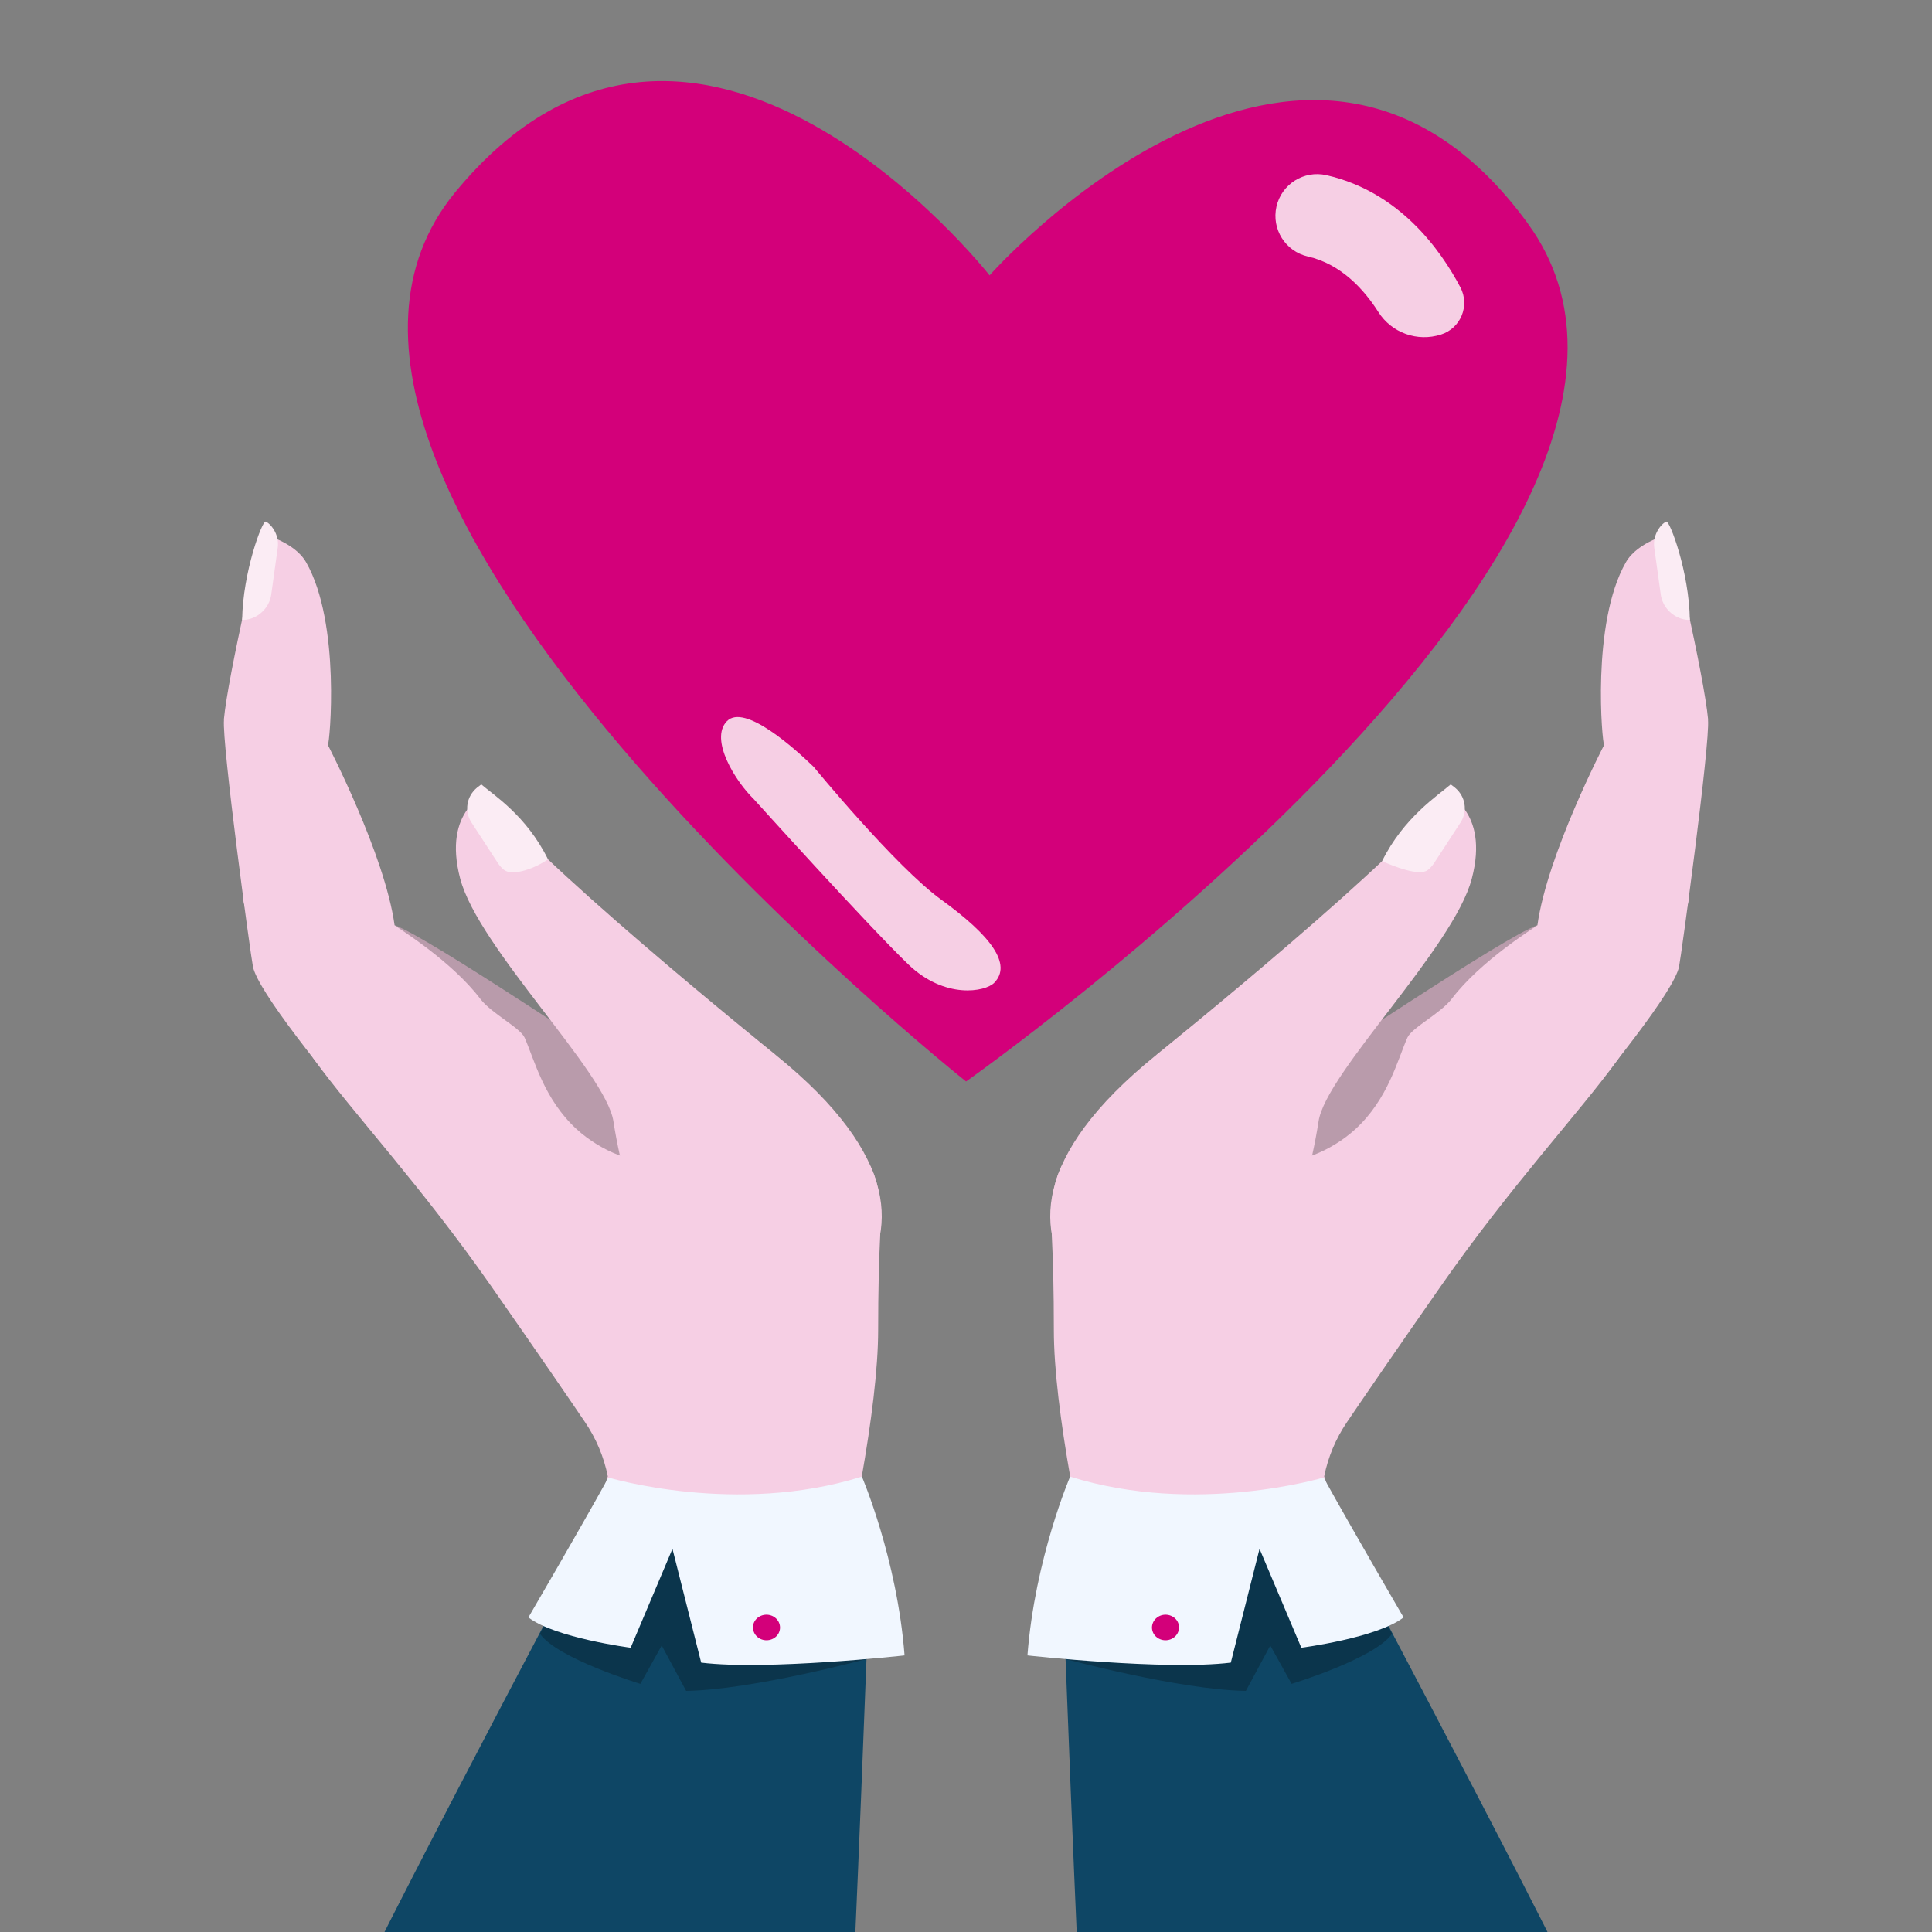 <svg xmlns="http://www.w3.org/2000/svg" id="Calque_1" viewBox="0 0 300 300"><rect x="0" y="0" width="300" height="300" fill="#808080" stroke="none"/><defs><style>      .st0 {        fill: #d3007a;      }      .st1 {        fill: #0e4665;      }      .st2 {        fill: #fbecf4;      }      .st3 {        fill: #f6cfe4;      }      .st4 {        fill: #f1f7ff;      }      .st5 {        fill: #b99bab;      }      .st6 {        fill: #0b354c;      }    </style></defs><g><path class="st0" d="M237.25,34.71c-34.55-47.42-83.59,8.05-83.59,8.05,0,0-45.72-58.23-82.98-12.9-37.26,45.33,79.33,138.07,79.33,138.07,0,0,121.79-85.79,87.23-133.22Z"></path><path class="st3" d="M223.74,51.95c-3.65,1.17-7.64-.26-9.7-3.49-2.2-3.47-5.77-7.45-10.95-8.63-3.49-.79-5.67-4.26-4.88-7.75.79-3.49,4.26-5.67,7.75-4.88,11.24,2.55,17.67,11.46,20.81,17.42,1.5,2.85.05,6.36-3.02,7.33h0Z"></path><path class="st3" d="M141,149.71c-6.46-6.23-23.95-25.62-23.95-25.62-2.83-2.74-6.92-9.27-4.18-12.1,2.74-2.83,10.66,4.36,13.49,7.1,0,0,12.68,15.46,19.79,20.61,7.81,5.65,10.99,10.06,8.25,12.89-1.4,1.44-7.71,2.61-13.39-2.87Z"></path></g><g><path class="st3" d="M37.8,139.89c1.07,4.71,3.16,13.82,11.11,24.8,5.73,7.92,16.63,19.64,27.31,34.95,7.7,11.04,12.16,17.56,14.61,21.17,1.75,2.57,2.95,5.44,3.55,8.44l-18.46,55.46,43.89,3.84s16.53-57.77,16.55-82c0,0,0-.02,0-.02,0-2.81.03-5.8.1-9,.31-14.83,4.62-26.51-38.24-26.92-.18,0-.34-.13-.54-.2-1.67-.65-4.22-1.81-7.98-4.84-.63-.51-1.3-1.07-2-1.68-4.18-3.7-8.15-6.61-11.89-8.91-19.49-12.05-38.99-19.37-38.02-15.09Z"></path><path class="st3" d="M34.76,111.76c.64-6.97,5.83-28.88,5.83-28.88,0,0,5.08,1.17,6.94,4.42,5.44,9.51,3.66,28.27,3.38,28.38,0,0,8.85,17.03,10.36,27.99,0,0,0,0,0,0,0,0,23.5,12.75,28.45,21.9.3.56.54,1.11.72,1.63.67,2.06.96,4.87.92,8-.17,11.09-4.55,26.08-11.09,24.93-1.62-.29-39.43-42.56-40.99-50.01-.36-1.76-4.84-34.65-4.5-38.36Z"></path><path class="st3" d="M95.83,159.19s1.12,10.76-10.02,1.32l-.9,12.36,15.51,8.26,5.26-9.07-9.86-12.87Z"></path><path class="st2" d="M41.68,93.71c.21-.41.36-.86.43-1.33,0,0,.59-4.25,1.02-7.36.28-2.05-1.1-3.72-1.88-4.03-.5-.2-3.54,7.77-3.65,15.27,1.78.03,3.32-1.07,4.09-2.55Z"></path><path class="st5" d="M61.26,143.67c5.07,1.66,35.98,22.68,37.65,23.33,3.86,4.88,4.52,12.11,2.63,12.91-2.55,1.09-8.22-1.1-12.01-4.58-5.08-4.66-6.55-10.79-8.07-14.21-.68-1.54-5.18-3.77-6.88-6.02-4.48-5.9-12.74-10.98-13.32-11.43Z"></path><g><path class="st3" d="M120.39,163.75s-40.23-32.4-44.68-40.62c0,0-7.08,2.56-4.25,13.31,2.83,10.75,22.61,30.04,23.79,37.66,4.44,28.6,20.68,37.4,20.68,37.4,0,0,44.1-15.75,4.46-47.74Z"></path><path class="st2" d="M78.3,135.1c-.37-.29-.7-.64-.97-1.05,0,0-2.38-3.65-4.12-6.33-1.15-1.77-.78-4.06.87-5.42.41-.33.65-.5.65-.5,1.95,1.69,7,4.83,10.36,11.63-1.85,1.33-5.45,2.71-6.79,1.66Z"></path></g><g><path class="st1" d="M135.1,243.12s-.19,5.35-.52,13.82c0,.22-.02.45-.03.67-.44,11.58-1.12,28.68-1.88,45.92-25.5-.02-50.72-.04-74.71-.07,7.08-14.15,19.12-37.13,26.43-50.99,3.47-6.58,5.86-11.11,6.15-11.66.02-.04.03-.06.03-.06.41-.59.86-1.12,1.35-1.6.68-.67,1.43-1.23,2.25-1.71,6.75-3.96,17.96-2.08,26.95.54,4.14,1.21,7.8,2.57,10.34,3.58,1.73.69,2.93,1.22,3.41,1.44.15.07.23.11.23.11Z"></path><path class="st6" d="M134.56,257.61s-17.76,4.8-28.02,4.95l-3.79-7.05-3.31,5.96s-12.96-3.94-15.6-7.79l9.03-16.26,42.08.84-.4,19.34Z"></path><path class="st4" d="M133.83,229.28s5.47,12.71,6.63,27.77c0,0-21.39,2.37-31.58,1.12l-4.46-17.67-6.49,15.36s-11.78-1.53-15.88-4.71c0,0,7.63-13.06,12.43-21.72,0,0,19.83,5.98,39.35-.14Z"></path><path class="st0" d="M120.89,253.63c.53-.98.12-2.17-.91-2.68-1.03-.5-2.3-.12-2.83.85s-.12,2.17.91,2.68c1.03.5,2.3.12,2.83-.85Z"></path></g></g><g><path class="st3" d="M262.2,139.89c-1.07,4.71-3.16,13.82-11.11,24.8-5.73,7.92-16.63,19.64-27.31,34.95-7.7,11.04-12.16,17.56-14.61,21.17-1.75,2.57-2.95,5.44-3.55,8.44l18.46,55.46-43.89,3.84s-16.54-57.77-16.55-82c0,0,0-.02,0-.02,0-2.81-.03-5.8-.1-9-.31-14.83-4.62-26.51,38.24-26.92.18,0,.34-.13.54-.2,1.67-.65,4.22-1.81,7.98-4.84.63-.51,1.3-1.07,2-1.68,4.18-3.7,8.15-6.61,11.89-8.91,19.49-12.05,38.99-19.37,38.02-15.09Z"></path><path class="st3" d="M265.24,111.76c-.64-6.97-5.83-28.88-5.83-28.88,0,0-5.08,1.17-6.94,4.42-5.44,9.51-3.66,28.27-3.38,28.38,0,0-8.85,17.03-10.36,27.99,0,0,0,0,0,0,0,0-23.5,12.75-28.45,21.9-.3.56-.54,1.11-.72,1.63-.67,2.06-.96,4.87-.92,8,.17,11.09,4.55,26.08,11.09,24.93,1.61-.29,39.43-42.56,40.99-50.01.36-1.76,4.84-34.65,4.5-38.36Z"></path><path class="st3" d="M204.17,159.19s-1.12,10.76,10.02,1.32l.9,12.36-15.51,8.26-5.26-9.07,9.86-12.87Z"></path><path class="st2" d="M258.32,93.71c-.21-.41-.36-.86-.43-1.33,0,0-.59-4.25-1.02-7.36-.28-2.05,1.1-3.72,1.88-4.03.5-.2,3.54,7.77,3.65,15.27-1.78.03-3.32-1.07-4.09-2.55Z"></path><path class="st5" d="M238.74,143.67c-5.07,1.66-35.98,22.68-37.65,23.33-3.86,4.88-4.52,12.11-2.63,12.91,2.55,1.09,8.22-1.1,12.01-4.58,5.08-4.66,6.55-10.79,8.07-14.21.68-1.54,5.18-3.77,6.88-6.02,4.48-5.9,12.74-10.98,13.32-11.43Z"></path><g><path class="st3" d="M179.61,163.75s40.23-32.4,44.68-40.62c0,0,7.08,2.56,4.25,13.31-2.82,10.75-22.61,30.04-23.79,37.66-4.44,28.6-20.68,37.4-20.68,37.4,0,0-44.1-15.75-4.46-47.74Z"></path><path class="st2" d="M221.7,135.1c.37-.29.7-.64.97-1.05,0,0,2.38-3.65,4.12-6.33,1.15-1.77.78-4.06-.87-5.42-.41-.33-.65-.5-.65-.5-1.95,1.69-7.3,5.12-10.66,11.92,1.62.71,5.75,2.43,7.09,1.38Z"></path></g><g><path class="st1" d="M242.11,303.59c-23.79,0-49.05-.01-74.77-.02-.76-17.25-1.44-34.36-1.88-45.95-.01-.23-.02-.45-.03-.67-.33-8.47-.52-13.82-.52-13.82,0,0,.08-.04.23-.11.48-.22,1.69-.75,3.41-1.44,2.54-1.01,6.2-2.38,10.34-3.58,8.98-2.62,20.2-4.5,26.95-.54.82.48,1.57,1.04,2.25,1.71.49.48.94,1.01,1.35,1.6,0,0,.01.02.03.06.29.54,2.69,5.07,6.15,11.66,7.32,13.9,19.41,36.97,26.49,51.11Z"></path><path class="st6" d="M165.44,257.61s17.76,4.8,28.02,4.95l3.79-7.05,3.31,5.96s12.96-3.94,15.6-7.79l-9.03-16.26-42.08.84.4,19.34Z"></path><path class="st4" d="M166.17,229.28s-5.47,12.71-6.63,27.77c0,0,21.39,2.37,31.58,1.12l4.46-17.67,6.49,15.36s11.78-1.53,15.88-4.71c0,0-7.63-13.06-12.43-21.72,0,0-19.83,5.98-39.35-.14Z"></path><path class="st0" d="M179.11,253.63c-.53-.98-.12-2.17.91-2.68,1.03-.5,2.3-.12,2.83.85s.12,2.17-.91,2.68c-1.03.5-2.3.12-2.83-.85Z"></path></g></g></svg>
